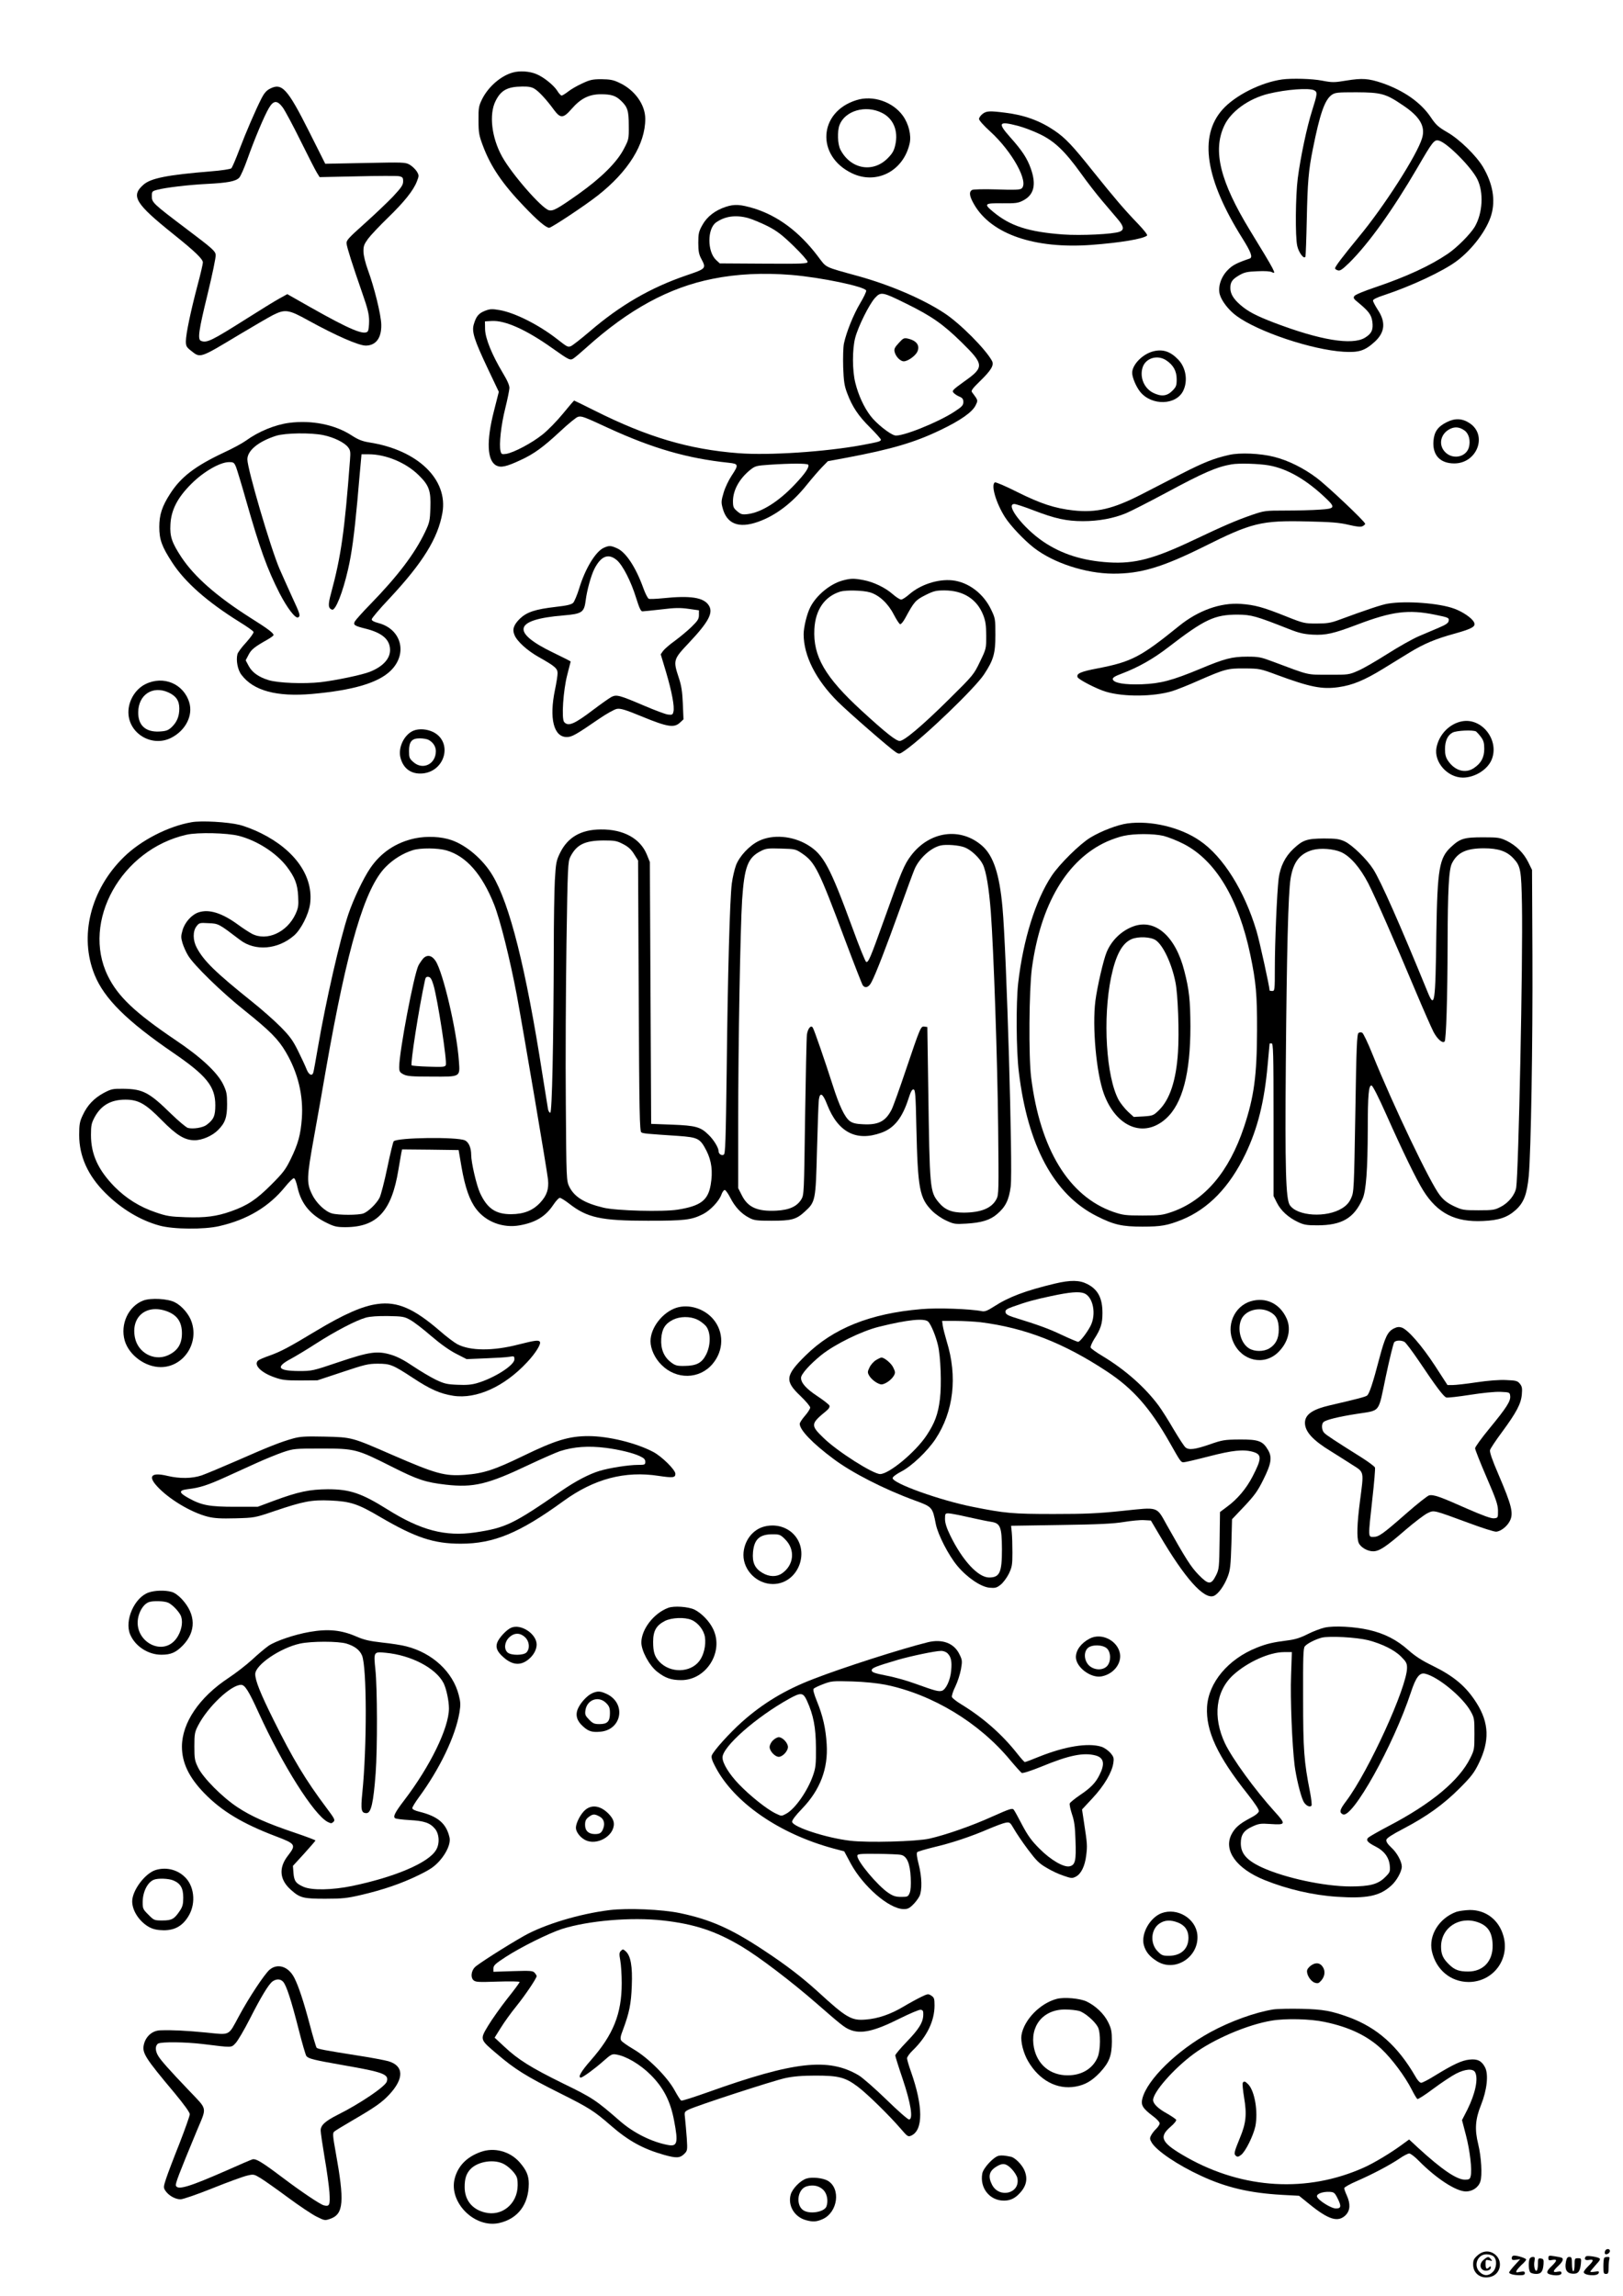 <?xml version="1.0" standalone="no"?>
<!DOCTYPE svg PUBLIC "-//W3C//DTD SVG 20010904//EN"
 "http://www.w3.org/TR/2001/REC-SVG-20010904/DTD/svg10.dtd">
<svg version="1.0" xmlns="http://www.w3.org/2000/svg"
 width="1240pt" height="1754pt" viewBox="0 0 1240 1754"
 preserveAspectRatio="xMidYMid meet">

<g transform="translate(0,1754) scale(0.1,-0.1)"
fill="#000000" stroke="none">
<path d="M3918 16986 c-92 -25 -189 -110 -236 -206 -24 -50 -27 -65 -26 -160
0 -93 4 -115 33 -192 59 -159 149 -292 316 -466 100 -105 167 -162 191 -162
17 0 271 168 369 245 235 184 365 393 365 587 0 109 -81 222 -199 276 -45 22
-71 26 -136 27 -69 0 -89 -5 -148 -33 -38 -17 -86 -45 -107 -62 -21 -16 -43
-30 -49 -30 -6 0 -22 17 -35 39 -27 41 -103 103 -158 125 -52 22 -127 27 -180
12z m167 -125 c32 -19 92 -84 148 -161 49 -66 71 -65 135 9 69 79 133 111 223
111 79 0 113 -11 152 -48 52 -49 61 -78 61 -192 1 -103 0 -106 -39 -180 -53
-101 -172 -219 -345 -342 -160 -113 -194 -132 -226 -124 -55 14 -284 276 -358
410 -80 144 -101 322 -50 424 41 83 91 110 204 111 47 1 74 -4 95 -18z"/>
<path d="M9795 16933 c-162 -23 -359 -122 -455 -230 -182 -204 -131 -533 153
-985 65 -104 80 -144 55 -153 -100 -34 -132 -51 -167 -87 -52 -52 -77 -128
-62 -186 14 -51 68 -121 128 -165 166 -122 576 -259 818 -274 119 -7 163 8
239 77 78 72 85 151 21 246 -19 30 -35 60 -35 68 0 9 30 24 83 41 209 69 453
183 558 262 120 90 230 238 263 352 33 114 11 239 -64 366 -52 87 -180 212
-273 265 -67 39 -86 55 -126 115 -76 113 -207 204 -372 261 -104 35 -152 38
-270 19 -96 -16 -110 -16 -188 -1 -76 15 -232 19 -306 9z m246 -83 c26 -14 24
-27 -16 -154 -40 -126 -88 -351 -110 -519 -17 -136 -20 -442 -4 -515 11 -52
54 -108 63 -81 2 8 7 136 10 284 6 281 13 373 47 540 53 265 90 371 142 409
26 19 43 21 190 21 188 -1 224 -10 352 -97 133 -88 177 -163 150 -253 -36
-125 -290 -522 -482 -753 -123 -150 -183 -228 -183 -242 0 -5 10 -12 21 -15
17 -6 34 6 86 56 149 147 332 402 523 729 116 200 128 215 163 206 62 -15 249
-203 294 -295 50 -101 41 -260 -20 -364 -33 -55 -136 -159 -206 -206 -136 -92
-316 -175 -555 -256 -84 -28 -154 -57 -159 -67 -9 -13 -4 -22 24 -44 87 -72
106 -97 114 -152 8 -61 -6 -91 -57 -122 -98 -59 -341 -19 -691 114 -141 54
-204 87 -263 139 -52 46 -74 84 -74 127 0 45 14 66 67 97 40 23 61 28 139 31
57 3 99 0 112 -7 37 -20 26 2 -168 319 -228 374 -286 608 -197 799 50 109 187
208 339 245 135 33 310 46 349 26z"/>
<path d="M2060 16861 c-24 -12 -44 -36 -62 -72 -48 -95 -119 -260 -170 -394
-27 -71 -54 -135 -61 -141 -7 -6 -77 -17 -157 -23 -329 -27 -458 -52 -514
-102 -98 -86 -64 -143 229 -378 165 -132 225 -190 225 -216 0 -11 -18 -90 -41
-175 -53 -201 -89 -374 -89 -427 0 -36 5 -45 38 -71 74 -59 64 -62 372 123
107 64 222 131 255 148 93 47 120 43 271 -41 209 -115 384 -192 439 -192 77 1
120 58 118 159 -1 75 -54 289 -103 421 -18 50 -32 106 -33 136 -1 43 4 57 35
100 20 27 88 99 151 160 126 122 196 210 222 278 17 43 17 47 -1 77 -11 17
-35 40 -54 51 -33 19 -50 19 -340 13 l-305 -6 -124 247 c-166 330 -208 375
-301 325z m101 -143 c17 -24 78 -137 135 -253 57 -115 113 -225 125 -244 l21
-34 288 6 c159 4 302 4 319 1 27 -6 31 -11 31 -39 0 -28 -13 -47 -77 -116 -43
-45 -141 -138 -218 -207 -126 -113 -140 -128 -137 -154 4 -32 42 -153 121
-380 41 -117 51 -160 51 -210 0 -35 -4 -69 -9 -77 -23 -37 -135 10 -436 180
l-180 102 -60 -33 c-33 -18 -145 -87 -249 -153 -269 -170 -305 -188 -350 -171
-28 11 -18 79 50 357 36 148 64 283 62 300 -3 29 -24 48 -215 192 -266 201
-273 208 -273 256 0 36 2 39 41 49 62 17 239 38 379 45 160 8 222 20 248 48
11 12 39 76 62 141 52 147 128 329 164 390 36 61 64 62 107 4z"/>
<path d="M6543 16775 c-290 -90 -310 -427 -33 -559 188 -89 393 18 440 229 14
62 -8 150 -52 211 -77 107 -230 159 -355 119z m193 -96 c89 -43 129 -137 104
-247 -10 -44 -22 -65 -59 -102 -113 -113 -283 -82 -360 67 -22 43 -25 139 -7
188 42 109 198 155 322 94z"/>
<path d="M7506 16669 c-14 -11 -26 -28 -26 -38 0 -10 38 -53 85 -95 169 -154
298 -388 240 -436 -12 -10 -56 -12 -188 -7 -103 3 -180 1 -190 -4 -26 -15 -21
-49 18 -115 132 -224 461 -336 891 -305 225 17 400 46 428 72 5 5 -25 43 -71
91 -104 108 -178 195 -345 403 -156 196 -209 251 -291 307 -112 76 -230 119
-377 137 -119 15 -144 14 -174 -10z m270 -90 c43 -11 120 -40 169 -64 112 -54
191 -129 314 -300 47 -66 120 -160 161 -208 41 -49 94 -111 118 -139 49 -57
53 -84 16 -98 -50 -19 -294 -31 -434 -21 -263 20 -401 64 -532 173 -74 61 -67
67 70 65 102 -1 122 2 158 21 84 43 103 121 60 243 -28 80 -67 139 -159 242
-97 109 -87 124 59 86z"/>
<path d="M5545 15960 c-82 -27 -144 -75 -180 -141 -26 -47 -30 -64 -30 -134 0
-63 5 -89 23 -122 39 -74 38 -75 -115 -127 -274 -94 -504 -227 -740 -430 -67
-57 -131 -107 -143 -111 -23 -7 -26 -6 -105 56 -139 108 -319 199 -436 220
-59 10 -74 10 -113 -5 -49 -19 -68 -42 -86 -103 -17 -56 2 -117 106 -337 l85
-179 -37 -146 c-59 -230 -53 -380 18 -417 35 -18 77 -9 184 41 103 47 174 99
303 219 62 58 124 109 137 112 28 7 41 3 235 -87 338 -155 602 -231 917 -264
75 -8 77 -15 22 -98 -22 -33 -50 -91 -61 -129 -18 -60 -20 -75 -9 -115 31
-125 123 -162 272 -109 133 47 260 143 370 280 40 50 93 111 118 137 l45 46
145 27 c340 64 518 116 715 211 153 73 244 137 269 189 19 40 20 36 -29 102
-7 10 9 31 62 82 86 84 109 122 92 155 -47 88 -243 286 -364 365 -162 107
-411 214 -655 282 -271 75 -242 61 -312 153 -141 186 -304 308 -488 365 -104
31 -147 34 -215 12z m169 -85 c32 -9 100 -37 150 -62 74 -38 111 -67 199 -152
59 -57 107 -112 107 -121 0 -14 -31 -16 -336 -14 l-335 2 -29 27 c-67 64 -67
238 1 286 67 47 148 59 243 34z m331 -435 c230 -19 567 -90 573 -120 1 -9 -20
-53 -47 -98 -50 -84 -104 -217 -123 -305 -6 -28 -8 -107 -6 -181 4 -108 9
-143 30 -198 39 -105 86 -175 176 -264 45 -45 82 -87 82 -92 0 -13 -11 -17
-145 -42 -277 -51 -709 -80 -942 -62 -379 29 -696 123 -1101 326 -84 42 -153
76 -155 76 -3 0 -41 -45 -87 -101 -45 -55 -115 -127 -156 -159 -81 -65 -218
-137 -276 -147 -34 -5 -38 -3 -44 22 -12 49 4 198 36 325 17 68 31 138 32 155
1 21 -16 59 -51 117 -83 139 -133 262 -135 333 l-1 60 52 3 c102 6 263 -66
463 -208 130 -92 136 -95 163 -77 12 8 56 45 97 82 324 292 632 459 964 525
187 38 387 47 601 30z m880 -220 c195 -96 281 -157 422 -295 173 -170 174
-190 20 -299 -90 -65 -96 -71 -81 -87 8 -9 29 -23 45 -29 23 -10 29 -19 29
-41 0 -25 -10 -36 -70 -75 -128 -83 -404 -193 -453 -180 -41 10 -143 92 -186
149 -50 65 -93 159 -116 252 -24 94 -24 258 -1 345 23 87 107 256 151 304 45
49 56 47 240 -44z m-750 -1230 c10 -17 -22 -66 -101 -149 -124 -132 -256 -215
-361 -228 -43 -5 -53 -2 -81 22 -28 24 -32 32 -32 78 1 84 49 170 131 237 39
31 47 33 148 40 164 11 289 11 296 0z"/>
<path d="M6866 14919 c-31 -33 -36 -46 -31 -67 9 -37 44 -72 70 -72 30 0 87
40 103 72 23 49 -5 87 -74 102 -27 6 -35 2 -68 -35z"/>
<path d="M8810 14856 c-81 -21 -160 -102 -160 -164 0 -36 31 -108 62 -146 88
-107 274 -102 328 9 37 76 21 177 -38 238 -60 63 -119 82 -192 63z m101 -69
c54 -36 79 -82 79 -144 0 -49 -4 -59 -34 -89 -41 -41 -85 -45 -147 -14 -68 35
-102 117 -80 191 22 74 114 102 182 56z"/>
<path d="M11053 14315 c-68 -34 -95 -73 -101 -142 -9 -109 50 -173 159 -173
174 0 256 215 118 307 -57 38 -113 40 -176 8z m137 -64 c33 -24 47 -79 32
-130 -23 -76 -128 -94 -184 -31 -52 57 -29 143 46 176 36 16 70 11 106 -15z"/>
<path d="M2210 14310 c-108 -14 -235 -66 -331 -136 -26 -19 -103 -61 -173 -93
-216 -102 -324 -185 -405 -311 -63 -97 -84 -162 -84 -255 0 -97 19 -150 100
-274 97 -149 267 -299 513 -452 57 -35 105 -69 107 -76 3 -7 -23 -43 -56 -80
-34 -36 -64 -77 -67 -90 -12 -48 2 -121 31 -158 92 -122 269 -169 538 -146
314 28 505 84 601 177 133 129 84 319 -94 365 -34 9 -50 18 -50 28 0 9 61 81
136 160 254 272 370 459 404 653 45 255 -188 480 -556 538 -56 9 -87 21 -139
55 -127 82 -304 117 -475 95z m261 -94 c81 -17 160 -56 188 -92 18 -23 20 -36
15 -98 -41 -541 -68 -735 -145 -1019 -24 -87 -22 -114 8 -124 26 -9 81 128
122 307 28 121 47 262 71 520 11 124 22 255 26 293 l6 67 54 0 c132 0 286 -64
383 -160 80 -78 94 -120 89 -252 -3 -95 -6 -110 -41 -183 -79 -165 -207 -334
-417 -550 -59 -60 -112 -120 -119 -132 -14 -27 -4 -34 89 -57 123 -32 180 -83
180 -162 0 -67 -56 -127 -155 -166 -61 -24 -258 -65 -375 -79 -128 -14 -325
-7 -399 16 -75 23 -125 59 -151 108 l-23 43 22 42 c21 41 45 60 144 116 26 15
47 30 47 35 0 15 -46 50 -174 130 -260 165 -430 314 -531 466 -72 110 -88 157
-83 247 5 112 54 207 161 313 93 93 219 165 287 165 35 0 39 -3 54 -39 8 -22
43 -136 76 -253 105 -369 161 -523 256 -710 59 -114 122 -196 142 -184 19 11
15 24 -44 151 -30 66 -75 166 -99 221 -68 159 -245 761 -245 835 0 68 85 137
219 180 70 22 266 25 362 5z"/>
<path d="M9391 14065 c-116 -26 -194 -57 -366 -145 -93 -48 -231 -119 -305
-157 -217 -111 -344 -141 -519 -122 -142 16 -249 51 -428 140 -89 45 -166 78
-172 74 -32 -19 9 -158 77 -265 42 -66 146 -176 222 -235 150 -116 395 -196
605 -197 209 -1 376 49 692 206 366 183 438 201 788 193 184 -4 248 -9 319
-26 64 -15 93 -18 107 -10 10 5 19 13 19 18 0 16 -287 288 -370 350 -99 75
-218 134 -325 161 -105 27 -263 34 -344 15z m303 -80 c142 -25 289 -110 439
-254 71 -68 66 -77 -50 -84 -54 -4 -171 -7 -260 -7 -158 0 -163 -1 -260 -34
-123 -43 -211 -81 -441 -190 -307 -146 -453 -184 -651 -172 -201 13 -359 63
-501 159 -153 104 -294 287 -220 287 11 0 78 -22 148 -49 164 -63 251 -82 376
-82 119 0 234 21 330 61 38 16 173 85 300 153 293 158 393 201 506 220 57 10
210 5 284 -8z"/>
<path d="M4614 13356 c-63 -28 -143 -159 -189 -311 -15 -49 -36 -98 -45 -109
-14 -14 -46 -22 -135 -32 -155 -18 -219 -39 -272 -89 -48 -47 -61 -83 -42
-126 19 -48 99 -120 185 -168 124 -70 144 -87 144 -124 0 -18 -9 -75 -20 -127
-45 -217 -10 -360 90 -360 39 0 68 16 244 137 58 40 121 75 139 78 28 5 65 -6
198 -61 190 -78 240 -85 284 -44 l27 25 -5 120 c-4 93 -11 138 -31 198 -44
133 -42 140 76 265 152 161 190 232 153 288 -39 61 -141 76 -352 54 -51 -5
-99 -7 -106 -4 -8 3 -27 40 -42 82 -56 156 -132 273 -199 303 -49 22 -61 23
-102 5z m100 -96 c45 -40 107 -161 146 -287 24 -77 36 -103 48 -103 9 0 75 7
146 15 104 13 145 13 208 4 l78 -11 0 -36 c0 -30 -9 -44 -57 -91 -32 -31 -89
-78 -127 -106 -38 -27 -78 -62 -89 -76 l-19 -27 40 -133 c45 -152 67 -268 57
-306 -5 -23 -10 -25 -43 -21 -20 3 -100 33 -177 66 -195 83 -214 88 -254 68
-18 -10 -79 -53 -136 -96 -147 -112 -194 -132 -225 -95 -21 26 -7 241 24 360
14 55 26 101 26 102 0 2 -60 32 -132 67 -328 158 -302 254 77 285 143 12 158
23 170 116 9 74 40 187 66 239 51 100 108 122 173 66z"/>
<path d="M6439 13106 c-95 -25 -202 -113 -248 -204 -26 -50 -51 -153 -51 -207
0 -164 94 -349 260 -514 81 -81 397 -356 443 -386 27 -17 28 -17 69 11 147
102 536 476 606 582 73 111 87 159 87 302 0 120 -1 128 -32 192 -59 125 -175
212 -298 225 -109 11 -242 -32 -328 -107 -25 -22 -53 -40 -62 -40 -9 0 -38 18
-63 40 -57 51 -149 95 -226 109 -73 14 -98 13 -157 -3z m208 -91 c70 -21 138
-84 182 -170 20 -38 41 -71 48 -73 7 -2 25 20 40 48 67 124 78 136 153 174 64
32 82 36 146 36 143 0 247 -66 295 -186 19 -48 23 -78 24 -159 0 -99 0 -101
-48 -200 -47 -98 -52 -104 -235 -285 -204 -202 -344 -320 -378 -320 -28 0
-108 63 -292 232 -279 256 -371 415 -360 623 8 148 79 249 198 286 44 13 174
10 227 -6z"/>
<path d="M10604 12929 c-45 -7 -165 -47 -379 -126 -57 -21 -88 -26 -165 -26
-92 0 -100 1 -235 55 -175 70 -237 87 -345 95 -155 11 -325 -50 -471 -168
-294 -238 -363 -274 -620 -324 -132 -25 -167 -40 -156 -68 7 -18 148 -91 217
-111 137 -41 366 -38 507 5 37 12 126 47 197 79 206 90 225 95 356 94 112 -1
119 -2 245 -49 255 -94 344 -112 472 -94 106 15 196 52 338 139 66 40 158 97
205 126 110 67 198 104 344 144 136 38 165 55 147 88 -17 32 -84 78 -149 102
-114 43 -369 62 -508 39z m361 -85 c103 -21 107 -23 103 -47 -2 -16 -21 -29
-73 -51 -38 -16 -108 -46 -155 -66 -47 -20 -155 -81 -240 -135 -85 -54 -186
-113 -225 -129 -68 -30 -74 -31 -225 -30 -171 0 -139 -7 -425 100 -90 34 -109
38 -195 38 -117 0 -174 -15 -360 -93 -217 -90 -302 -112 -445 -118 -133 -5
-217 10 -223 38 -2 13 16 24 70 44 126 48 239 112 353 200 278 214 354 250
530 250 107 -1 139 -10 395 -111 76 -30 112 -38 180 -42 100 -5 158 8 340 77
266 101 391 117 595 75z"/>
<path d="M1111 12314 c-84 -42 -138 -141 -129 -235 15 -153 187 -246 326 -175
110 56 168 170 138 270 -43 143 -198 208 -335 140z m175 -63 c59 -27 84 -63
84 -123 0 -60 -18 -104 -59 -143 -26 -24 -41 -30 -94 -33 -105 -5 -162 47
-161 147 1 134 110 206 230 152z"/>
<path d="M11170 12030 c-96 -18 -176 -101 -195 -201 -21 -110 83 -228 201
-229 91 0 188 60 220 136 62 148 -73 323 -226 294z m108 -78 c6 -5 23 -23 37
-42 20 -27 25 -46 25 -90 0 -66 -24 -110 -79 -147 -65 -44 -146 -21 -198 56
-17 25 -23 48 -23 88 0 63 20 107 58 127 29 16 158 22 180 8z"/>
<path d="M3160 11959 c-72 -29 -121 -131 -100 -208 22 -84 84 -127 170 -119
173 17 230 240 80 316 -47 23 -107 28 -150 11z m113 -70 c35 -18 57 -51 57
-87 0 -99 -100 -148 -172 -83 -30 26 -33 35 -33 84 0 72 21 97 82 97 24 0 54
-5 66 -11z"/>
<path d="M1462 11259 c-178 -31 -387 -139 -516 -266 -255 -249 -343 -606 -223
-900 74 -182 247 -353 599 -594 256 -175 323 -258 323 -401 0 -82 -12 -110
-67 -151 -28 -21 -102 -33 -142 -23 -13 3 -71 52 -128 107 -167 164 -216 190
-363 192 -84 1 -94 -1 -153 -32 -75 -41 -125 -94 -160 -170 -23 -48 -27 -70
-27 -151 0 -162 66 -309 199 -442 122 -122 268 -210 415 -250 105 -29 340 -31
456 -4 215 49 380 148 504 301 29 36 59 65 66 65 8 0 19 -28 29 -74 28 -123
100 -209 226 -269 55 -27 76 -31 140 -31 241 1 352 121 404 439 9 55 19 112
22 128 l6 27 216 -2 216 -3 22 -129 c27 -155 61 -254 112 -321 75 -99 205
-148 333 -125 122 22 197 68 256 156 20 30 42 54 50 54 8 0 40 -20 71 -44 138
-108 243 -131 602 -131 282 0 332 6 420 50 56 28 123 99 141 148 7 21 19 37
26 37 7 0 26 -27 43 -60 35 -69 83 -121 143 -152 37 -20 57 -23 172 -23 152 0
189 10 253 69 83 75 84 84 94 471 5 187 11 359 14 383 8 63 30 51 63 -34 83
-213 222 -286 414 -217 99 35 161 114 208 261 17 53 27 72 39 70 13 -3 16 -42
21 -282 11 -480 24 -548 121 -646 24 -24 71 -57 106 -73 60 -28 69 -29 155
-24 116 7 182 27 235 73 65 55 91 109 104 211 17 132 -32 1802 -63 2133 -23
253 -69 393 -155 469 -165 145 -402 113 -544 -75 -51 -67 -74 -121 -207 -494
-103 -287 -118 -323 -135 -318 -7 3 -53 116 -103 254 -175 477 -224 568 -346
641 -116 69 -266 81 -372 29 -72 -35 -148 -117 -174 -186 -11 -30 -26 -93 -32
-140 -15 -119 -31 -692 -39 -1433 -7 -527 -10 -630 -22 -637 -17 -10 -40 5
-40 27 0 26 -38 88 -77 125 -61 60 -98 70 -278 77 l-160 6 -5 1000 -5 1000
-23 57 c-50 123 -179 194 -352 192 -151 -1 -252 -59 -311 -179 -29 -60 -32
-75 -40 -212 -4 -82 -8 -317 -8 -524 -2 -719 -13 -1249 -27 -1249 -7 0 -16 15
-18 33 -3 17 -22 136 -42 262 -126 808 -249 1300 -382 1520 -72 120 -197 227
-311 267 -79 28 -189 33 -281 14 -144 -31 -260 -108 -342 -229 -53 -78 -129
-239 -167 -352 -63 -188 -171 -661 -231 -1010 -17 -99 -33 -188 -36 -197 -9
-32 -35 -19 -52 25 -9 23 -38 86 -65 140 -40 81 -63 112 -135 185 -48 48 -145
134 -217 191 -278 223 -368 310 -422 412 -30 56 -31 126 -1 164 20 26 25 27
92 23 76 -3 77 -4 240 -128 115 -88 289 -74 413 34 53 46 111 161 122 240 28
208 -112 411 -374 541 -49 25 -124 54 -165 64 -89 22 -293 34 -368 20z m363
-104 c140 -36 287 -131 367 -236 61 -81 81 -132 86 -225 4 -72 1 -89 -20 -136
-65 -140 -219 -210 -333 -151 -22 12 -69 42 -104 68 -124 91 -223 122 -303 96
-53 -17 -106 -76 -123 -136 -13 -44 -13 -57 -1 -98 8 -26 26 -68 42 -94 41
-72 259 -284 434 -423 192 -154 257 -219 314 -317 93 -158 135 -333 122 -508
-9 -121 -28 -192 -83 -305 -41 -84 -58 -107 -152 -201 -113 -113 -181 -158
-306 -202 -110 -39 -196 -50 -345 -45 -119 4 -146 8 -230 37 -122 41 -227 107
-315 196 -125 128 -180 247 -180 395 0 75 4 91 29 138 50 90 124 132 234 132
99 0 153 -30 277 -156 114 -116 176 -154 252 -154 58 0 136 34 179 78 54 54
69 96 69 197 0 79 -4 97 -29 150 -45 93 -169 209 -369 343 -306 207 -436 330
-513 487 -204 416 103 967 602 1079 85 19 309 14 399 -9z m2936 -63 c39 -20
62 -41 84 -77 l30 -48 5 -1034 c4 -889 7 -1035 20 -1043 14 -9 42 -11 282 -27
152 -11 167 -19 216 -114 39 -78 49 -157 32 -258 -20 -120 -77 -163 -251 -191
-112 -18 -471 -9 -569 15 -146 35 -222 82 -261 161 -21 45 -22 52 -26 637 -3
326 0 874 5 1218 9 597 11 627 30 665 48 93 110 123 253 124 87 0 102 -3 150
-28z m2612 -26 c49 -20 112 -80 136 -129 26 -53 47 -183 61 -362 22 -296 51
-1142 56 -1640 5 -490 5 -522 -13 -555 -36 -69 -117 -102 -248 -103 -94 0
-145 21 -193 78 -68 83 -69 102 -80 875 l-7 465 -22 3 c-28 4 -30 0 -143 -334
-48 -143 -97 -279 -108 -300 -46 -90 -101 -118 -217 -112 -55 2 -81 9 -102 24
-39 29 -81 117 -131 275 -58 181 -141 422 -152 439 -14 23 -38 -6 -45 -53 -3
-23 -9 -308 -14 -633 -8 -577 -8 -592 -29 -626 -34 -55 -93 -81 -192 -86 -143
-7 -216 25 -262 117 l-28 55 0 500 c0 602 16 1479 30 1703 17 250 43 321 141
371 40 21 55 23 155 20 109 -3 113 -4 163 -38 99 -67 128 -127 326 -656 70
-186 132 -345 137 -351 20 -25 47 -14 67 26 34 65 114 273 214 551 52 146 104
286 115 312 36 82 121 160 196 179 42 11 147 3 189 -15z m-3962 -22 c151 -44
271 -180 364 -413 47 -119 121 -416 174 -696 51 -277 230 -1331 238 -1406 7
-72 -9 -121 -59 -175 -57 -61 -124 -88 -223 -89 -118 0 -182 43 -237 161 -27
58 -68 233 -68 292 0 54 -19 98 -48 111 -61 28 -515 22 -544 -7 -5 -5 -27 -96
-49 -202 -22 -106 -49 -209 -59 -229 -23 -45 -86 -106 -123 -120 -37 -14 -191
-14 -241 0 -51 14 -120 79 -151 144 -44 88 -42 129 14 440 28 154 69 386 91
515 164 937 297 1388 458 1549 58 58 130 103 207 127 57 18 191 17 256 -2z"/>
<path d="M3233 10218 c-11 -13 -27 -36 -36 -53 -35 -70 -147 -659 -147 -775 0
-34 4 -42 33 -57 27 -14 62 -17 215 -17 223 -1 217 -5 208 119 -15 226 -121
681 -179 766 -28 42 -64 49 -94 17z m79 -203 c32 -109 105 -582 94 -611 -5
-14 -24 -16 -131 -12 -68 2 -127 7 -130 10 -11 11 56 440 102 651 4 21 11 27
26 25 16 -2 25 -17 39 -63z"/>
<path d="M8614 11250 c-75 -10 -201 -58 -283 -108 -80 -48 -237 -203 -296
-292 -123 -185 -218 -488 -256 -820 -17 -151 -15 -517 5 -678 68 -566 269
-938 596 -1102 130 -66 193 -80 349 -80 143 0 190 9 299 52 204 83 366 250
488 504 93 195 144 398 169 679 8 88 15 161 15 163 0 1 7 2 15 2 13 0 15 -71
15 -583 l0 -583 26 -52 c30 -60 87 -112 161 -147 44 -21 67 -25 146 -25 189 0
282 54 348 204 26 61 38 217 39 527 0 265 7 341 29 337 9 -2 53 -88 113 -223
128 -287 228 -493 283 -581 108 -172 243 -241 455 -231 121 5 188 28 250 84
62 56 86 118 100 260 17 186 31 1021 28 1693 l-3 645 -28 57 c-35 72 -94 130
-165 165 -53 25 -66 27 -182 27 -144 0 -174 -9 -244 -74 -90 -83 -104 -168
-112 -655 -7 -545 -13 -585 -67 -452 -211 516 -358 848 -415 937 -49 77 -161
186 -219 213 -40 18 -65 22 -158 22 -129 -1 -161 -11 -233 -79 -64 -60 -101
-136 -113 -228 -13 -108 -29 -488 -29 -685 0 -166 -1 -173 -20 -173 -11 0 -20
2 -20 4 0 27 -77 378 -100 454 -91 306 -255 569 -433 690 -149 103 -374 156
-553 132z m275 -95 c35 -9 105 -36 155 -62 244 -126 419 -418 509 -848 43
-206 52 -303 51 -575 -1 -349 -23 -509 -100 -740 -114 -341 -299 -559 -549
-647 -73 -25 -92 -28 -225 -28 -133 0 -151 3 -225 28 -339 119 -558 478 -627
1027 -20 161 -16 670 6 835 67 489 268 828 572 966 38 17 95 37 129 44 82 18
226 18 304 0z m1357 -124 c71 -32 145 -118 208 -239 60 -119 198 -434 361
-822 59 -140 121 -281 138 -314 29 -54 68 -88 84 -72 12 12 22 332 23 746 1
411 9 571 34 617 42 82 110 113 243 113 110 0 174 -22 225 -76 56 -60 61 -88
66 -354 8 -427 -26 -2044 -44 -2162 -9 -55 -59 -117 -119 -147 -45 -24 -60
-26 -170 -26 -114 0 -123 2 -186 31 -50 24 -78 45 -109 85 -72 91 -354 680
-515 1078 -34 85 -69 157 -77 162 -8 4 -20 4 -28 -1 -13 -8 -17 -103 -25 -612
-10 -585 -11 -604 -32 -650 -15 -34 -35 -56 -68 -77 -118 -75 -345 -62 -401
24 -30 47 -37 272 -30 1095 7 832 18 1284 36 1397 20 127 70 192 168 220 61
17 160 9 218 -16z"/>
<path d="M8660 10464 c-91 -33 -167 -106 -205 -197 -25 -60 -72 -265 -86 -372
-25 -199 7 -550 64 -708 94 -258 306 -344 475 -192 126 113 187 345 187 705
-1 199 -9 278 -47 425 -67 263 -222 399 -388 339z m170 -106 c57 -39 123 -180
151 -323 19 -95 29 -380 19 -533 -14 -215 -62 -360 -145 -442 -42 -41 -47 -43
-118 -48 l-75 -4 -44 40 c-24 23 -56 63 -71 89 -96 177 -123 623 -58 938 35
168 84 260 156 291 51 22 147 18 185 -8z"/>
<path d="M8060 7735 c-226 -54 -353 -102 -467 -176 -48 -31 -69 -39 -90 -35
-92 18 -341 27 -463 16 -391 -33 -674 -146 -886 -355 -155 -153 -160 -193 -38
-309 41 -39 74 -79 74 -88 0 -9 -18 -38 -40 -63 -22 -25 -40 -53 -40 -61 0
-47 97 -148 255 -266 140 -106 388 -233 620 -318 139 -51 139 -51 165 -183 16
-80 97 -238 164 -318 75 -90 179 -160 245 -167 44 -4 56 -1 85 22 19 14 47 52
63 83 25 53 28 68 28 163 0 58 -2 128 -5 155 l-5 50 380 6 c290 4 404 10 482
23 56 9 125 16 154 14 l52 -3 65 -110 c195 -332 340 -494 415 -466 34 13 81
78 108 150 18 48 22 84 27 246 l5 190 94 99 c77 82 102 116 144 201 62 124 70
173 37 229 -40 69 -73 81 -218 80 -116 -1 -132 -4 -229 -38 -111 -38 -157 -44
-183 -23 -9 6 -50 69 -91 138 -40 69 -92 151 -115 182 -104 140 -254 273 -428
378 -47 28 -88 57 -91 65 -3 8 9 35 25 62 52 80 65 121 65 202 0 114 -34 180
-117 222 -59 30 -127 31 -246 3z m223 -74 c69 -27 95 -161 48 -251 -28 -53
-80 -120 -94 -120 -6 0 -63 24 -127 54 -104 49 -171 73 -370 135 -40 13 -56
23 -58 38 -2 16 8 24 55 41 107 38 163 54 296 82 140 30 210 36 250 21z
m-1190 -218 c22 -25 56 -107 73 -178 21 -88 29 -303 15 -413 -14 -115 -39
-182 -102 -277 -86 -129 -287 -295 -355 -295 -55 1 -325 172 -431 275 -101 97
-100 109 16 204 23 18 32 33 28 44 -3 8 -45 41 -92 72 -86 57 -125 101 -125
140 0 28 67 103 156 175 103 82 306 182 439 215 222 55 350 68 378 38z m397
-3 c342 -43 637 -158 970 -378 198 -131 327 -278 477 -542 82 -145 85 -150
106 -150 10 0 96 20 193 45 181 47 263 55 336 35 70 -20 69 -51 -3 -190 -47
-91 -116 -173 -196 -231 l-52 -39 -3 -217 c-3 -209 -4 -220 -28 -268 -37 -73
-57 -72 -134 7 -58 60 -96 120 -241 378 -81 145 -59 138 -337 109 -189 -20
-288 -24 -528 -24 -314 0 -370 5 -620 55 -250 50 -610 179 -610 219 0 10 27
30 67 51 78 40 198 154 260 247 139 210 170 477 86 747 -13 44 -27 98 -30 119
l-5 37 104 0 c57 0 142 -5 188 -10z m-92 -1489 c70 -16 149 -32 176 -36 69
-11 80 -39 81 -210 0 -177 -17 -215 -98 -215 -84 0 -204 130 -297 321 -28 57
-40 96 -40 126 0 40 2 43 26 43 14 0 83 -13 152 -29z"/>
<path d="M6692 7150 c-18 -11 -40 -36 -49 -56 -15 -31 -16 -38 -3 -61 17 -29
54 -58 86 -67 25 -8 82 29 103 65 12 22 12 29 -4 62 -15 33 -68 77 -91 77 -5
0 -24 -9 -42 -20z"/>
<path d="M1096 7606 c-115 -43 -179 -181 -143 -307 33 -111 156 -202 275 -202
171 0 293 178 236 345 -19 58 -74 123 -128 150 -53 28 -183 35 -240 14z m175
-81 c82 -29 119 -82 119 -170 0 -84 -35 -137 -112 -170 -104 -43 -224 23 -247
137 -32 158 85 257 240 203z"/>
<path d="M9556 7600 c-128 -39 -191 -189 -132 -315 65 -141 232 -179 339 -77
78 74 104 175 68 258 -51 116 -159 168 -275 134z m144 -80 c51 -26 70 -64 70
-137 0 -68 -23 -113 -72 -143 -43 -26 -113 -26 -155 0 -64 39 -93 150 -58 224
33 69 137 96 215 56z"/>
<path d="M2884 7579 c-114 -15 -255 -77 -470 -206 -207 -125 -268 -157 -354
-188 -41 -14 -80 -31 -87 -37 -39 -32 20 -93 124 -129 58 -21 87 -24 198 -24
l130 1 190 63 c170 57 199 64 270 64 96 0 115 -7 269 -108 133 -88 208 -121
309 -137 177 -27 391 70 564 256 64 68 108 139 98 156 -10 15 -35 12 -162 -20
-196 -51 -370 -50 -469 2 -24 13 -84 58 -134 102 -198 171 -324 226 -476 205z
m251 -122 c28 -15 100 -71 160 -123 70 -60 139 -109 190 -135 l80 -41 145 6
c80 3 162 8 183 12 35 6 37 5 37 -20 0 -45 -154 -143 -284 -181 -43 -13 -84
-16 -150 -13 -80 3 -102 8 -167 39 -41 20 -118 66 -172 102 -66 45 -119 73
-168 88 -106 32 -165 24 -405 -57 -195 -66 -201 -67 -300 -67 -162 1 -181 30
-62 93 35 19 122 71 193 117 146 94 305 177 380 198 33 9 91 13 170 12 110 -2
124 -4 170 -30z"/>
<path d="M5170 7551 c-106 -33 -200 -152 -200 -256 0 -59 33 -131 84 -181 113
-114 289 -111 389 6 89 104 90 248 3 347 -69 78 -182 112 -276 84z m155 -90
c23 -10 53 -33 68 -50 38 -46 39 -144 2 -218 -33 -65 -74 -86 -166 -87 -57 -1
-70 3 -103 28 -54 41 -79 102 -74 180 5 75 30 115 90 145 53 26 129 27 183 2z"/>
<path d="M10649 7392 c-47 -24 -67 -64 -111 -230 -49 -188 -76 -268 -93 -282
-12 -10 -77 -27 -285 -75 -133 -31 -189 -70 -190 -133 0 -68 60 -134 200 -219
41 -26 112 -70 158 -100 97 -62 93 -44 62 -283 -22 -170 -25 -275 -10 -314 13
-34 66 -66 111 -66 47 0 98 34 249 165 69 59 144 116 168 127 50 23 37 26 320
-78 94 -35 185 -64 201 -64 34 0 85 39 106 81 30 58 16 117 -87 357 -47 109
-68 170 -64 185 3 12 44 74 91 137 111 151 146 217 152 288 4 47 2 61 -15 82
-18 22 -29 25 -104 28 -50 3 -140 -4 -226 -17 -79 -12 -161 -21 -183 -21 l-40
0 -96 148 c-100 153 -205 274 -253 291 -22 7 -36 5 -61 -7z m81 -102 c10 -5
60 -72 111 -147 132 -197 188 -271 209 -278 10 -3 91 6 180 20 96 15 192 25
234 23 69 -3 71 -4 74 -31 5 -39 -27 -89 -157 -247 -61 -74 -111 -143 -111
-153 0 -10 39 -109 87 -220 74 -171 87 -210 88 -257 0 -54 0 -55 -31 -58 -22
-2 -85 21 -211 76 -202 90 -251 107 -285 99 -13 -4 -88 -63 -168 -133 -186
-163 -215 -184 -257 -184 -41 0 -41 -9 -8 290 14 123 23 231 20 240 -3 8 -48
42 -100 75 -207 130 -271 172 -287 189 -21 20 -24 69 -5 84 20 17 114 40 248
61 192 31 166 -1 227 287 29 137 58 254 64 261 12 15 52 17 78 3z"/>
<path d="M2240 6552 c-97 -27 -192 -65 -426 -168 -117 -51 -239 -102 -273
-114 -74 -25 -168 -26 -261 -4 -121 29 -152 0 -82 -77 88 -98 262 -203 391
-235 48 -12 99 -15 210 -12 145 4 147 4 297 55 222 75 283 87 428 81 153 -7
210 -25 379 -125 272 -159 410 -205 617 -205 252 0 448 81 784 325 235 171
471 233 729 193 108 -16 127 -14 127 16 0 30 -103 132 -169 167 -131 69 -342
121 -496 121 -147 0 -252 -32 -495 -150 -222 -108 -306 -135 -448 -146 -155
-11 -220 7 -552 151 -314 137 -310 136 -520 141 -147 3 -185 1 -240 -14z
m2390 -72 c100 -13 205 -38 258 -63 32 -15 42 -25 42 -43 0 -23 -4 -24 -57
-24 -70 0 -217 -23 -293 -46 -79 -24 -181 -77 -290 -152 -370 -256 -427 -283
-661 -318 -227 -33 -414 16 -669 176 -198 124 -287 154 -455 154 -141 -1 -226
-19 -413 -88 l-123 -46 -172 0 c-195 0 -255 11 -352 64 -81 44 -83 62 -8 71
87 10 150 30 282 90 67 30 175 79 240 109 66 30 157 67 203 83 81 27 89 28
293 28 257 0 271 -4 539 -139 198 -100 257 -119 412 -137 211 -24 320 2 631
150 104 49 212 96 241 106 106 34 217 42 352 25z"/>
<path d="M5843 5880 c-94 -22 -162 -114 -163 -218 0 -119 104 -222 225 -222
199 0 295 264 143 395 -55 46 -130 63 -205 45z m156 -99 c79 -79 67 -197 -25
-260 -41 -28 -97 -27 -149 4 -58 34 -79 80 -72 158 9 99 50 137 150 137 53 0
60 -3 96 -39z"/>
<path d="M1135 5375 c-108 -38 -185 -213 -141 -319 38 -91 137 -156 239 -156
73 0 111 17 164 71 103 107 100 237 -7 353 -26 28 -56 50 -79 56 -50 14 -129
12 -176 -5z m153 -79 c31 -16 74 -61 91 -93 20 -40 13 -104 -19 -160 -105
-183 -368 -32 -296 170 16 44 42 76 71 88 33 13 124 10 153 -5z"/>
<path d="M5105 5258 c-110 -41 -204 -163 -205 -264 0 -64 60 -176 121 -224 61
-48 107 -64 184 -64 191 0 327 216 244 389 -28 60 -89 123 -144 150 -47 22
-156 30 -200 13z m178 -92 c50 -21 95 -78 103 -132 9 -61 -9 -138 -43 -182
-69 -91 -222 -94 -305 -6 -37 40 -48 75 -48 153 0 83 24 125 90 159 52 26 151
30 203 8z"/>
<path d="M3905 5106 c-35 -15 -92 -76 -106 -113 -14 -38 -1 -70 48 -113 69
-61 132 -65 193 -14 38 32 60 74 60 112 0 81 -121 161 -195 128z m107 -73 c33
-31 38 -85 11 -115 -22 -24 -118 -25 -145 -1 -29 26 -24 79 11 114 39 38 84
39 123 2z"/>
<path d="M10120 5107 c-30 -7 -89 -29 -130 -50 -55 -28 -96 -41 -155 -48 -109
-14 -158 -25 -235 -56 -217 -87 -367 -266 -378 -452 -10 -183 80 -376 309
-664 56 -71 88 -119 87 -132 -2 -13 -25 -32 -70 -55 -79 -42 -113 -72 -139
-122 -63 -123 37 -262 252 -349 173 -70 370 -116 554 -128 228 -15 326 5 414
85 42 37 81 109 81 146 -1 40 -37 106 -81 146 -27 25 -40 45 -37 58 2 13 44
40 130 85 178 93 306 185 429 308 89 89 112 119 147 191 84 171 79 309 -16
460 -80 127 -172 205 -337 286 -83 40 -134 74 -186 120 -86 77 -181 126 -299
153 -111 26 -269 34 -340 18z m333 -96 c107 -28 202 -75 253 -127 37 -37 44
-50 44 -84 0 -147 -293 -789 -464 -1017 -50 -66 -56 -87 -27 -102 71 -39 387
526 521 933 38 115 66 151 108 141 99 -23 288 -179 348 -287 28 -50 29 -59 29
-173 0 -115 -1 -123 -32 -185 -85 -172 -298 -349 -626 -520 -76 -40 -144 -79
-153 -87 -20 -20 -6 -37 57 -69 64 -32 101 -82 107 -144 4 -47 2 -52 -35 -89
-54 -54 -116 -71 -264 -71 -201 0 -502 65 -677 145 -117 54 -162 106 -162 185
0 64 23 98 87 127 50 23 64 25 137 20 121 -8 123 -3 34 95 -151 167 -323 404
-379 521 -95 202 -71 401 65 524 109 98 275 173 387 173 l59 0 -6 -177 c-7
-176 8 -531 27 -688 12 -92 44 -225 66 -272 15 -33 49 -52 63 -36 4 4 -1 51
-11 103 -46 233 -53 320 -53 716 -1 317 1 384 13 398 18 22 80 53 128 66 59
15 267 3 356 -19z"/>
<path d="M2365 5074 c-116 -20 -258 -69 -312 -105 -26 -18 -83 -66 -127 -107
-45 -41 -126 -104 -181 -140 -222 -147 -354 -341 -355 -523 0 -124 53 -235
170 -356 134 -138 294 -234 550 -331 150 -57 154 -64 89 -148 -72 -93 -63
-185 26 -262 67 -60 94 -66 260 -66 129 0 167 4 270 28 173 40 314 89 441 151
92 45 120 64 163 111 56 64 86 135 75 180 -25 106 -89 160 -231 195 -33 8 -53
18 -53 27 0 8 22 44 49 81 161 219 280 467 311 648 10 61 9 81 -5 135 -45 176
-200 321 -401 372 -33 9 -116 22 -185 29 -97 11 -139 21 -194 45 -117 51 -217
61 -360 36z m282 -89 c62 -19 101 -48 119 -91 37 -89 38 -697 2 -1051 -13
-129 -8 -153 32 -153 35 0 53 77 70 305 14 190 13 652 -2 792 -14 135 -13 137
77 128 196 -18 385 -117 444 -232 21 -42 41 -135 41 -193 0 -148 -142 -440
-341 -701 -72 -94 -88 -127 -70 -138 7 -5 56 -11 110 -14 111 -6 156 -21 194
-66 34 -41 38 -117 7 -165 -59 -96 -309 -203 -637 -272 -155 -32 -310 -35
-374 -7 -59 26 -72 44 -77 107 l-4 53 86 94 c47 52 86 97 86 100 0 3 -71 30
-157 59 -211 71 -335 126 -440 196 -115 76 -261 223 -299 301 -26 53 -29 67
-29 163 0 96 3 110 29 160 74 143 251 310 328 310 29 0 58 -46 134 -213 183
-401 422 -779 527 -834 26 -13 31 -13 45 1 14 13 8 24 -55 108 -159 212 -257
375 -403 670 -101 203 -140 301 -140 350 0 70 191 200 342 233 88 19 291 19
355 0z"/>
<path d="M8325 5023 c-65 -34 -105 -88 -105 -141 0 -76 111 -161 193 -148 90
15 156 94 144 173 -17 101 -142 164 -232 116z m132 -75 c32 -30 32 -102 1
-135 -33 -35 -100 -32 -139 6 -36 37 -41 99 -9 131 29 29 115 28 147 -2z"/>
<path d="M7088 4995 c-199 -49 -652 -194 -875 -281 -214 -82 -386 -186 -545
-328 -95 -85 -217 -220 -230 -256 -5 -14 3 -41 28 -87 142 -272 487 -511 901
-623 l83 -22 52 -97 c95 -172 287 -339 398 -344 33 -1 46 5 74 32 20 19 42 49
51 67 21 45 19 145 -6 243 -14 54 -18 86 -11 93 5 5 63 22 128 38 139 33 280
80 417 139 54 23 113 45 131 48 31 5 34 2 63 -48 17 -30 64 -100 106 -156 64
-85 86 -108 144 -141 37 -23 96 -50 131 -61 57 -20 65 -20 92 -6 40 21 69 80
79 163 9 73 8 87 -16 244 l-16 106 80 86 c89 95 149 198 159 268 6 40 3 48
-24 80 -18 19 -48 40 -70 46 -101 30 -276 2 -473 -77 -56 -23 -104 -41 -109
-41 -4 0 -29 28 -56 62 -117 149 -262 277 -433 381 -34 21 -65 45 -68 54 -3 8
8 44 26 80 17 35 36 94 43 132 11 64 10 71 -13 117 -41 83 -131 116 -241 89z
m152 -85 c26 -26 34 -61 27 -131 -6 -74 -41 -147 -72 -155 -26 -6 -48 -1 -203
55 -62 23 -162 51 -223 62 -90 18 -109 25 -109 40 0 18 31 30 200 80 96 28
285 68 328 68 19 1 40 -7 52 -19z m-476 -239 c359 -73 716 -289 954 -576 41
-49 81 -93 88 -98 8 -4 68 15 150 48 212 88 324 110 416 85 63 -18 71 -65 27
-151 -29 -58 -67 -97 -146 -150 -41 -28 -77 -57 -80 -65 -3 -8 5 -45 17 -82
18 -52 24 -97 27 -202 6 -152 -2 -186 -44 -196 -44 -11 -145 47 -233 136 -58
58 -87 98 -129 177 -29 56 -58 109 -65 118 -11 15 -27 10 -162 -50 -158 -72
-360 -142 -484 -170 -98 -22 -470 -32 -603 -16 -182 21 -437 104 -445 144 -2
12 24 47 76 101 138 143 200 306 188 493 -7 118 -29 216 -74 326 -25 62 -32
91 -25 98 6 6 39 22 74 35 60 23 73 24 219 20 98 -3 191 -13 254 -25z m-598
-124 c49 -109 67 -201 68 -357 1 -127 -2 -153 -22 -211 -41 -119 -138 -258
-206 -294 -35 -19 -36 -19 -79 2 -69 33 -196 135 -281 223 -75 78 -126 161
-126 205 0 82 256 308 510 449 91 50 106 48 136 -17z m718 -1176 c45 -9 69
-66 74 -173 3 -57 0 -99 -8 -118 -12 -28 -16 -30 -64 -30 -42 0 -62 6 -99 31
-81 54 -237 240 -237 283 0 14 20 16 153 15 83 -1 165 -4 181 -8z"/>
<path d="M5905 4245 c-14 -13 -25 -36 -25 -50 0 -31 41 -75 70 -75 29 0 70 44
70 75 0 31 -41 75 -70 75 -11 0 -32 -11 -45 -25z"/>
<path d="M4525 4606 c-40 -18 -90 -73 -110 -119 -21 -50 -7 -94 41 -136 41
-37 69 -45 133 -39 162 16 196 215 49 287 -51 24 -71 25 -113 7z m106 -75 c24
-24 29 -38 29 -77 0 -64 -19 -84 -80 -84 -39 0 -51 5 -79 34 -30 31 -33 39
-28 73 13 81 101 111 158 54z"/>
<path d="M4472 3715 c-35 -29 -72 -100 -72 -137 0 -31 32 -73 70 -93 88 -46
220 28 220 122 0 22 -10 44 -31 68 -62 70 -134 85 -187 40z m107 -50 c34 -17
45 -52 30 -92 -13 -34 -25 -43 -64 -43 -48 0 -75 25 -75 70 0 30 6 43 26 59
32 25 46 26 83 6z"/>
<path d="M1188 3255 c-81 -26 -178 -156 -178 -239 0 -74 58 -159 134 -199 30
-15 59 -21 107 -22 88 0 148 36 193 115 55 97 39 229 -36 296 -59 55 -143 73
-220 49z m136 -79 c55 -23 76 -59 76 -131 0 -50 -5 -70 -26 -101 -42 -63 -61
-74 -133 -74 -62 0 -65 1 -107 44 -41 40 -44 47 -44 95 0 78 36 152 85 172 32
13 113 10 149 -5z"/>
<path d="M4656 2949 c-228 -28 -496 -109 -651 -196 -136 -77 -357 -218 -378
-241 -27 -29 -32 -76 -11 -97 17 -16 33 -17 186 -12 92 3 168 2 168 -3 0 -5
-42 -62 -94 -127 -51 -65 -117 -158 -146 -206 -65 -108 -65 -105 70 -219 133
-114 223 -170 475 -296 224 -112 264 -137 390 -247 138 -120 248 -180 410
-226 93 -26 120 -24 152 7 25 25 26 28 20 122 -4 54 -10 120 -13 149 -6 50 -6
51 27 68 54 28 646 221 739 241 60 13 128 19 230 19 178 0 228 -13 324 -85 74
-56 240 -219 327 -320 53 -62 57 -64 82 -53 91 42 90 223 -2 485 -17 47 -31
95 -31 105 0 10 19 37 41 58 110 106 169 226 169 346 0 51 -3 61 -25 75 -23
15 -27 14 -77 -10 -29 -14 -90 -47 -135 -74 -99 -59 -195 -92 -289 -99 -109
-9 -147 13 -364 212 -121 110 -243 204 -413 316 -252 167 -409 236 -641 285
-138 29 -402 40 -540 23z m409 -79 c240 -27 402 -80 600 -198 133 -79 382
-268 580 -441 173 -151 207 -179 247 -195 85 -36 187 -13 382 85 77 38 149 69
160 67 17 -2 21 -10 20 -38 -1 -58 -33 -110 -126 -206 -48 -50 -88 -97 -88
-105 0 -7 25 -87 56 -178 63 -187 83 -311 49 -311 -10 0 -88 69 -174 153 -86
83 -181 167 -212 185 -230 135 -491 106 -1148 -129 -107 -38 -200 -68 -206
-65 -6 2 -28 37 -50 77 -55 102 -201 249 -314 315 -46 27 -89 57 -95 67 -8 13
-6 32 13 80 49 132 63 199 68 338 6 149 -8 229 -47 264 -19 17 -22 17 -36 3
-13 -13 -14 -24 -5 -73 6 -32 11 -111 11 -174 0 -234 -64 -393 -236 -589 -73
-83 -102 -132 -76 -132 14 0 107 68 171 125 59 52 67 57 100 51 75 -12 183
-76 262 -155 98 -98 151 -200 179 -349 33 -171 25 -201 -47 -187 -123 23 -260
91 -363 180 -187 163 -212 180 -436 289 -246 121 -346 183 -452 283 l-73 68
47 75 c25 41 79 116 119 165 70 87 155 214 155 230 0 5 -7 16 -16 26 -13 15
-32 16 -165 12 l-149 -5 0 26 c0 23 15 36 93 87 117 76 329 181 430 214 202
64 530 92 772 65z"/>
<path d="M11127 2936 c-132 -48 -214 -180 -187 -302 32 -141 143 -233 280
-234 187 0 318 173 266 353 -35 122 -133 197 -255 197 -36 -1 -83 -7 -104 -14z
m166 -80 c77 -28 109 -79 111 -176 2 -121 -72 -200 -187 -200 -69 0 -103 12
-145 53 -47 45 -62 78 -62 137 0 145 140 237 283 186z"/>
<path d="M8875 2926 c-90 -34 -159 -158 -136 -244 14 -51 44 -88 100 -123 139
-88 325 33 309 202 -12 124 -153 209 -273 165z m125 -72 c53 -21 80 -60 80
-116 0 -85 -57 -138 -151 -138 -44 0 -55 4 -83 33 -61 60 -54 169 13 214 40
27 85 29 141 7z"/>
<path d="M10022 2530 c-16 -10 -32 -27 -35 -39 -8 -30 24 -84 57 -96 25 -8 31
-6 52 18 27 32 31 73 9 104 -20 29 -49 34 -83 13z"/>
<path d="M2060 2494 c-39 -33 -160 -216 -234 -354 -84 -155 -63 -145 -252
-126 -158 15 -256 20 -347 17 -62 -1 -113 -45 -128 -109 -14 -64 8 -100 233
-368 73 -88 118 -150 118 -164 0 -12 -36 -113 -79 -224 -44 -110 -90 -231
-102 -268 -21 -64 -21 -69 -5 -93 24 -36 75 -65 115 -65 19 0 126 37 246 85
117 47 235 90 263 96 49 12 53 11 104 -20 29 -18 123 -84 208 -147 85 -63 184
-129 218 -146 62 -31 65 -31 105 -17 103 36 110 131 41 513 -21 115 -23 141
-12 152 7 7 69 45 138 85 172 100 227 138 283 198 116 124 113 221 -6 256 -29
8 -139 29 -245 45 -240 38 -294 48 -303 58 -4 4 -28 84 -53 179 -47 177 -85
291 -117 354 -44 87 -127 115 -189 63z m103 -92 c25 -27 62 -141 118 -361 27
-107 54 -200 60 -207 16 -20 57 -30 279 -69 311 -54 353 -70 335 -126 -12 -38
-204 -168 -374 -253 -97 -49 -131 -80 -131 -120 0 -18 14 -111 30 -207 17 -96
33 -215 37 -265 6 -99 1 -111 -43 -100 -28 7 -175 106 -314 211 -158 119 -205
148 -232 140 -13 -4 -99 -41 -193 -83 -287 -126 -377 -154 -391 -118 -6 14 21
85 160 420 78 187 84 155 -62 309 -147 154 -213 228 -233 262 -25 40 -24 81 0
95 28 14 207 12 341 -4 229 -28 215 -29 250 7 17 18 65 100 107 182 88 173
146 269 176 290 29 20 60 19 80 -3z"/>
<path d="M8074 2271 c-127 -33 -251 -160 -270 -278 -7 -49 15 -138 52 -200 85
-145 221 -217 361 -192 74 13 126 44 187 108 71 77 90 127 91 236 0 79 -4 97
-28 147 -32 65 -95 125 -165 159 -51 24 -171 35 -228 20z m170 -92 c43 -12
119 -77 144 -123 22 -42 21 -177 -2 -231 -37 -87 -121 -138 -229 -138 -132 0
-230 80 -257 209 -34 165 67 293 235 294 39 0 87 -5 109 -11z"/>
<path d="M9726 2190 c-137 -22 -326 -90 -478 -173 -255 -139 -483 -362 -520
-507 -13 -50 2 -75 80 -134 29 -21 52 -46 52 -56 0 -9 -12 -27 -26 -41 -14
-13 -32 -36 -39 -50 -12 -22 -11 -30 5 -57 39 -63 199 -171 375 -252 193 -90
373 -132 620 -146 l130 -7 79 -64 c148 -120 219 -141 277 -84 35 36 38 85 9
150 -11 24 -20 49 -20 56 0 7 44 32 98 55 119 52 248 120 324 171 31 22 65 39
75 39 10 0 43 -25 73 -56 133 -135 285 -234 360 -234 50 0 96 31 110 76 16 46
7 190 -16 284 -28 113 -23 191 21 300 46 115 59 234 31 288 -26 50 -58 66
-120 59 -58 -6 -122 -36 -261 -121 -49 -31 -98 -56 -107 -56 -10 0 -29 20 -44
48 -134 232 -291 372 -506 452 -138 50 -199 61 -363 65 -88 2 -186 0 -219 -5z
m394 -95 c188 -39 325 -105 433 -205 81 -76 181 -210 233 -312 18 -36 38 -69
43 -72 5 -3 60 32 121 78 62 46 140 98 173 115 71 37 131 41 147 12 26 -49 2
-163 -59 -286 l-41 -80 30 -115 c31 -118 48 -267 36 -314 -5 -22 -12 -26 -44
-26 -63 0 -177 78 -357 243 l-69 64 -59 -43 c-82 -60 -211 -138 -288 -172
-431 -193 -920 -165 -1351 78 -194 110 -218 153 -126 233 30 25 48 49 44 55
-4 6 -36 28 -71 48 -66 36 -105 74 -105 102 0 60 154 236 305 349 153 115 417
228 602 258 107 18 296 13 403 -10z m98 -1345 c32 -63 29 -80 -11 -80 -38 0
-140 65 -145 92 -4 20 45 38 98 35 31 -2 38 -7 58 -47z"/>
<path d="M9495 1630 c-4 -6 1 -56 10 -112 22 -130 15 -196 -31 -307 -45 -110
-49 -125 -31 -139 11 -10 19 -8 40 8 34 27 92 145 108 217 22 110 -4 267 -53
320 -24 25 -34 28 -43 13z"/>
<path d="M3673 1102 c-107 -38 -174 -107 -199 -203 -47 -182 152 -382 340
-340 142 32 225 141 226 299 0 64 -18 105 -71 166 -74 83 -193 115 -296 78z
m181 -95 c22 -12 53 -39 70 -60 27 -34 31 -46 31 -101 -1 -141 -121 -240 -252
-206 -97 24 -153 95 -153 194 0 63 12 101 43 135 57 62 187 81 261 38z"/>
<path d="M7632 1073 c-39 -7 -119 -93 -127 -135 -21 -111 56 -208 165 -208 48
0 85 17 121 57 52 55 63 112 35 176 -18 42 -72 96 -102 102 -48 10 -70 12 -92
8z m98 -102 c20 -21 40 -53 43 -70 23 -116 -139 -157 -194 -49 -32 63 -22 104
34 138 48 30 75 25 117 -19z"/>
<path d="M6163 899 c-47 -14 -109 -77 -122 -123 -23 -85 29 -171 116 -195 53
-15 82 -13 129 8 116 53 139 234 38 293 -37 21 -119 30 -161 17z m130 -90 c27
-29 36 -83 21 -124 -15 -39 -113 -59 -167 -34 -70 32 -59 166 16 188 50 15 98
4 130 -30z"/>
<path d="M12263 345 c-3 -9 -3 -18 0 -22 10 -10 37 6 37 22 0 20 -29 20 -37 0z"/>
<path d="M11288 311 c-27 -24 -33 -36 -33 -69 0 -73 66 -116 140 -92 67 22 87
110 36 161 -41 40 -98 41 -143 0z m124 -8 c27 -25 24 -88 -7 -118 -31 -32 -69
-32 -100 0 -50 49 -17 135 52 135 20 0 45 -7 55 -17z"/>
<path d="M11334 277 c-44 -38 -19 -94 35 -80 12 3 21 12 21 21 0 12 -3 13 -12
4 -20 -20 -28 -14 -28 23 0 34 1 35 28 29 24 -7 26 -6 13 9 -18 22 -25 21 -57
-6z"/>
<path d="M11550 292 c0 -15 6 -18 33 -14 l32 5 -42 -46 c-24 -26 -43 -51 -43
-56 0 -11 36 -21 83 -21 27 0 37 4 37 16 0 13 -7 15 -36 10 -32 -7 -34 -5 -26
11 6 10 24 30 41 46 17 15 31 31 31 37 0 9 -62 30 -92 30 -11 0 -18 -8 -18
-18z"/>
<path d="M11830 291 c0 -17 4 -20 30 -14 39 7 38 -5 -5 -47 -41 -39 -44 -55
-12 -64 44 -12 87 -7 87 10 0 13 -7 15 -30 11 -39 -8 -38 4 5 44 34 32 43 53
28 62 -5 3 -29 8 -55 12 -44 7 -48 6 -48 -14z"/>
<path d="M12117 304 c-18 -19 -6 -33 23 -27 39 7 38 -5 -5 -47 -19 -19 -35
-39 -35 -46 0 -26 104 -34 114 -8 5 14 1 16 -29 11 -19 -3 -35 -3 -35 0 0 3
19 26 41 51 32 34 39 46 28 52 -22 12 -94 22 -102 14z"/>
<path d="M11686 284 c-10 -27 -7 -89 6 -102 7 -7 27 -12 45 -12 38 0 52 20 56
77 2 33 -1 38 -20 41 -21 3 -23 -1 -23 -42 0 -25 -4 -48 -10 -51 -13 -8 -24
39 -16 75 4 25 2 30 -13 30 -10 0 -22 -7 -25 -16z"/>
<path d="M11964 263 c-11 -57 5 -87 47 -91 44 -4 60 13 67 73 4 43 4 45 -22
45 -25 0 -26 -3 -26 -50 0 -27 -4 -50 -10 -50 -5 0 -10 25 -10 55 0 48 -3 55
-20 55 -14 0 -21 -9 -26 -37z"/>
<path d="M12257 293 c-4 -3 -7 -33 -7 -65 0 -51 2 -58 20 -58 17 0 20 7 20 49
0 27 3 56 6 65 4 11 0 16 -13 16 -11 0 -23 -3 -26 -7z"/>
</g>
</svg>
